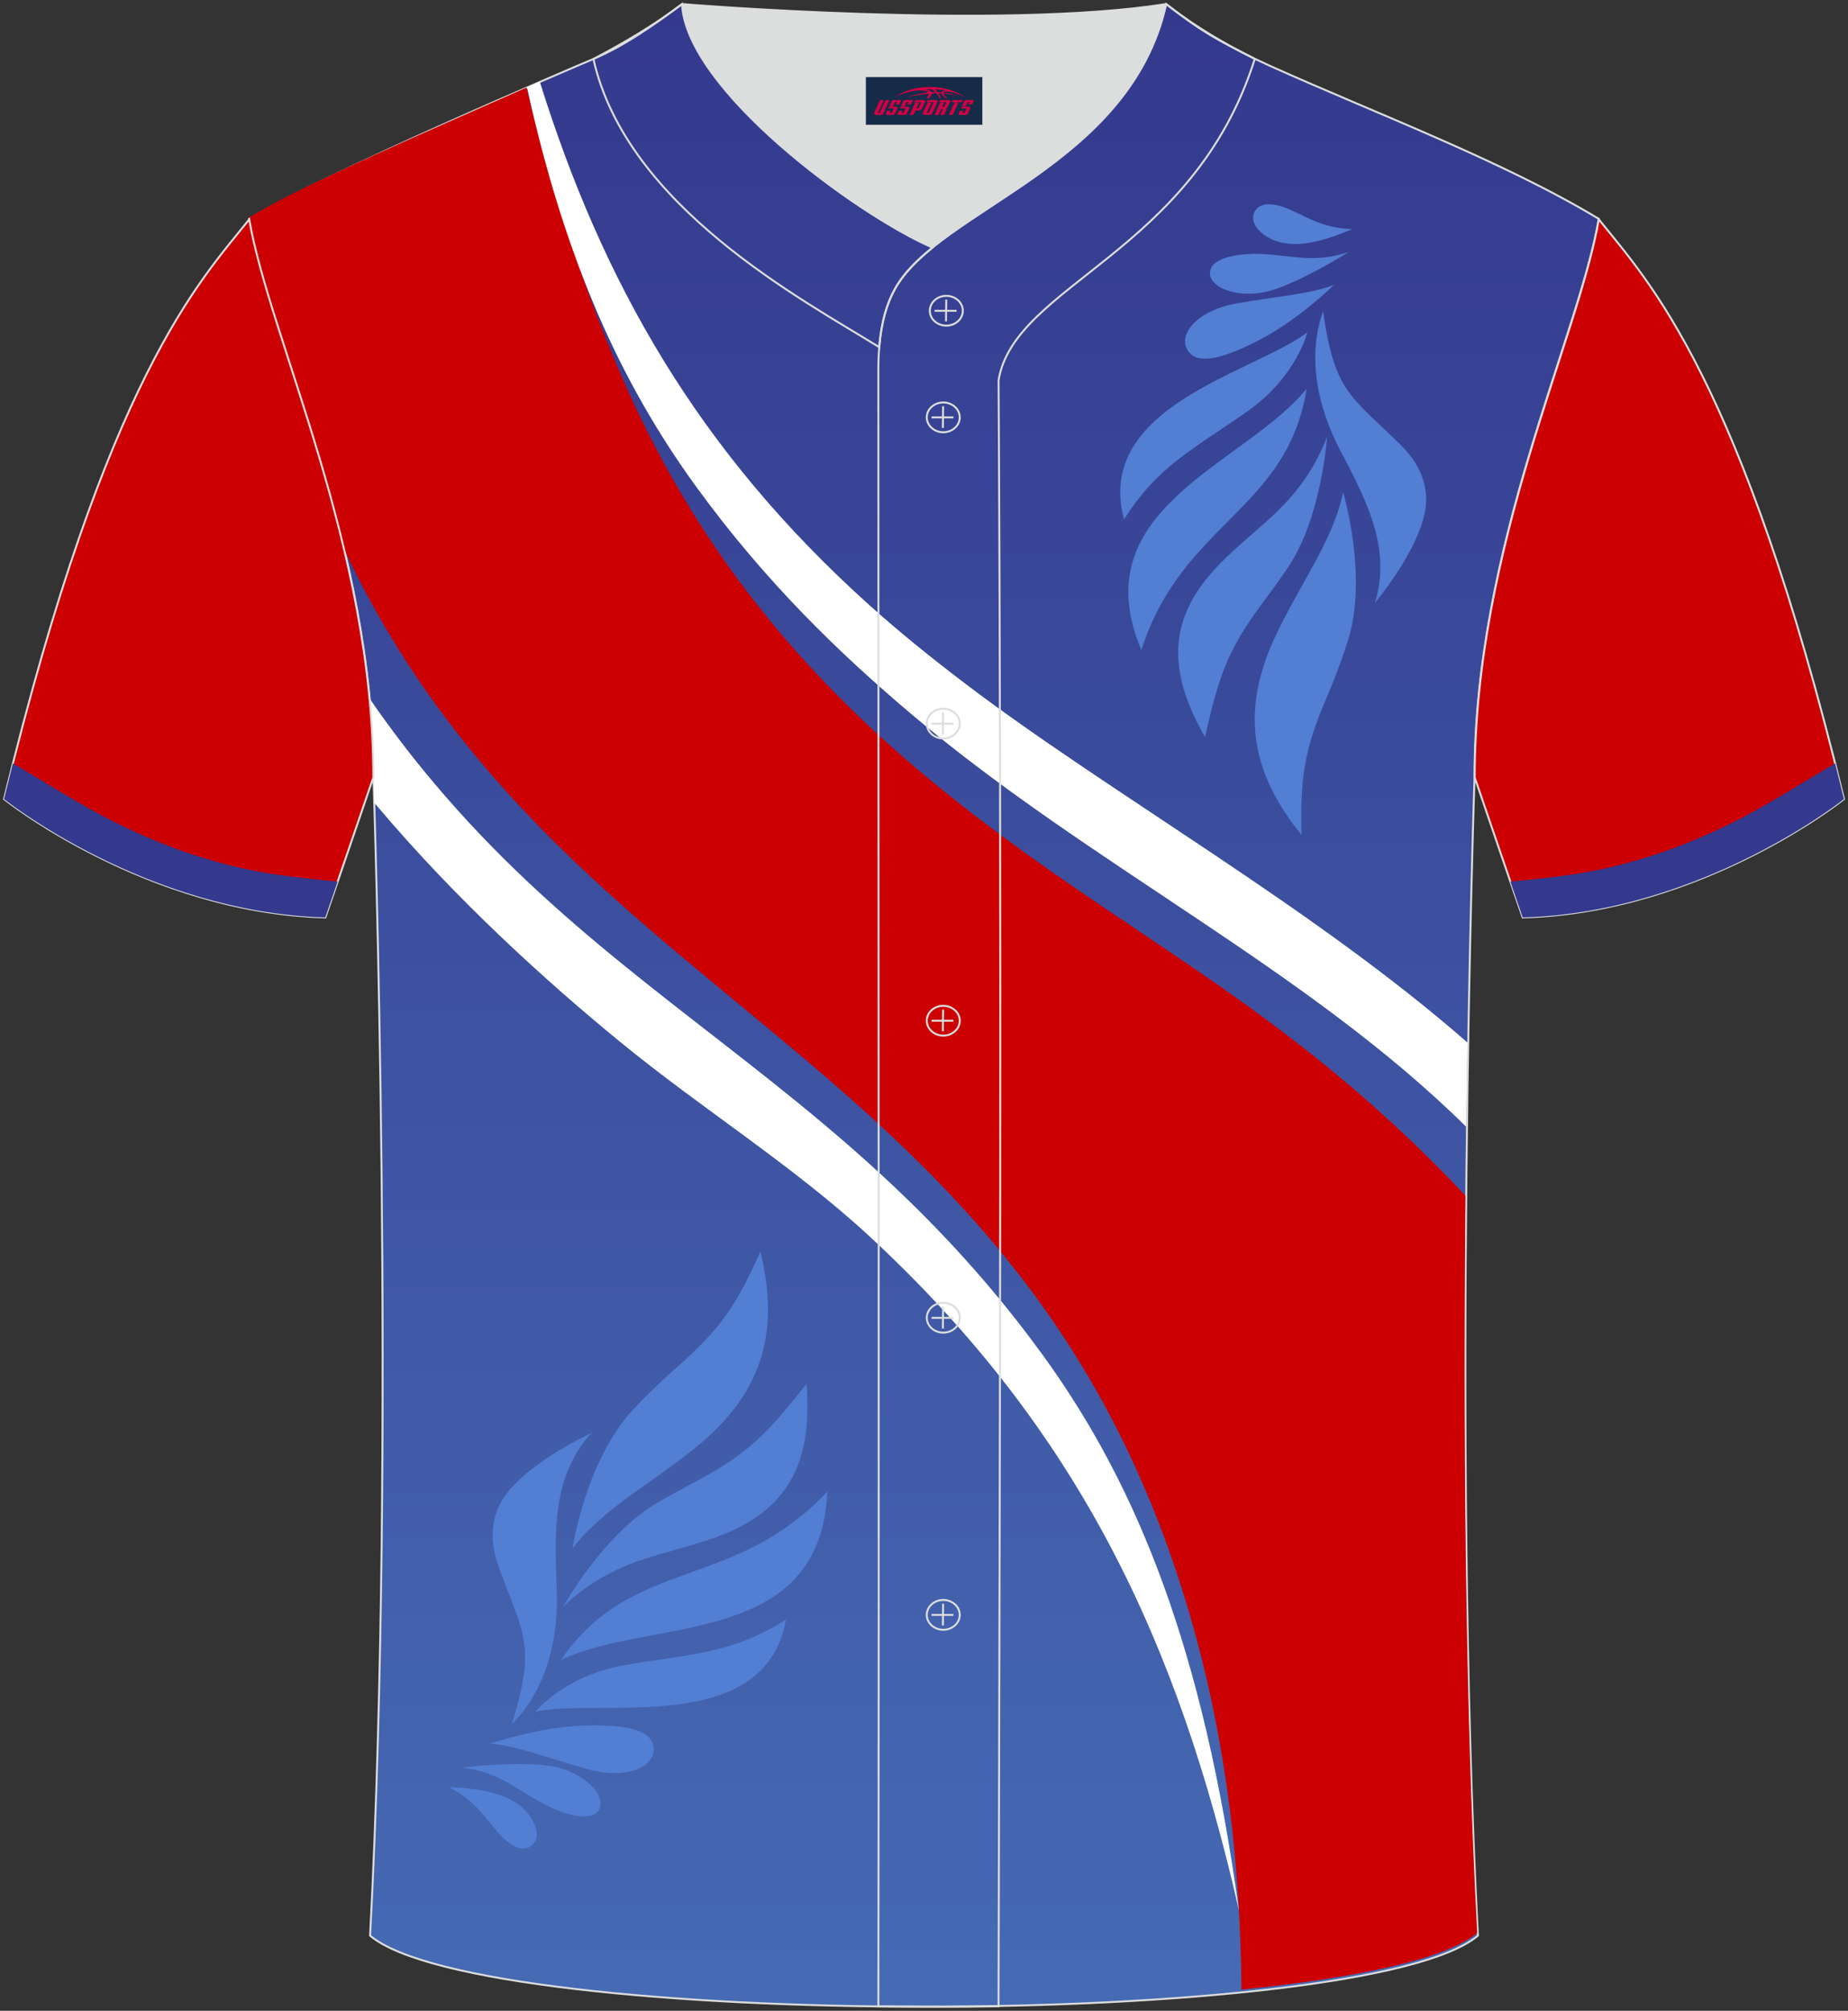 <?xml version="1.0" encoding="utf-8"?>
<!-- Generator: Adobe Illustrator 24.0.0, SVG Export Plug-In . SVG Version: 6.00 Build 0)  -->
<svg xmlns="http://www.w3.org/2000/svg" xmlns:xlink="http://www.w3.org/1999/xlink" version="1.1" id="图层_1" x="0px" y="0px" width="380.86px" height="414.34px" viewBox="0 0 380.86 414.34" enable-background="new 0 0 380.86 414.34" xml:space="preserve">
<rect x="0" y="0" width="380.86" height="414.34" fill="#333333" stroke="none"/>
<g>
	<linearGradient id="SVGID_1_" gradientUnits="userSpaceOnUse" x1="190.432" y1="413.495" x2="190.432" y2="0.845">
		<stop offset="0" style="stop-color:#466AB4"/>
		<stop offset="1" style="stop-color:#34398D"/>
	</linearGradient>
	
		<path fill-rule="evenodd" clip-rule="evenodd" fill="url(#SVGID_1_)" stroke="#DCDDDD" stroke-width="0.4" stroke-miterlimit="22.926" d="   M76.27,398.85c5.38-101.42,0.7-238.67,0.7-238.67c0-47.82-21.33-90.3-25.61-115.08c15.77-9.52,66.73-31.17,70.91-32.94   c6.38-2.69,12.75-7.17,18.28-11.32c0,0,65.43,5.41,99.79,0c6.45,5.03,13.91,9.37,21.41,12.74C283.6,23.4,309.8,33.21,329.5,45.1   c-4.29,24.77-25.61,67.26-25.61,115.08c0,0-4.68,137.24,0.7,238.67C281.44,418.37,99.43,418.37,76.27,398.85z"/>
	<g>
		<path fill-rule="evenodd" clip-rule="evenodd" fill="#CC0000" d="M108.52,18.04c2.56,11,8.99,35.63,20.48,61.51    c16.24,36.57,39.19,62.04,64.49,82.63c37.55,30.57,70.22,43.54,108.52,84.17c-0.43,46.09-0.17,103.16,2.42,151.95    c-6.37,5.37-24.78,9.26-48.58,11.67c-0.2-25.94-3.21-49.92-9.27-72.34C214.17,217.76,120.57,211.45,73.39,118.27    c-0.77-1.54-1.54-3.09-2.28-4.7c-6.63-28.29-16.92-52.41-19.75-68.79C63.03,37.75,87.85,27.21,108.52,18.04z"/>
		<path fill-rule="evenodd" clip-rule="evenodd" fill="#FFFFFF" d="M76.21,144c4.29,6.22,8.69,11.96,13.19,17.29    c25.2,29.95,53.19,47.48,80.43,70.39c15.43,12.98,30.63,27.68,44.93,47.33c19.97,27.44,33.25,61.27,40.57,114.58    c-12.58-55.19-32.88-98.76-76.08-138.79c-15.71-14.55-34.64-26.35-51.42-40.09c-15.11-12.38-33.74-29.2-50.21-48.73l-0.47-0.56    c-0.11-3.64-0.18-5.63-0.18-5.63C76.95,154.46,76.69,149.19,76.21,144z"/>
		<path fill-rule="evenodd" clip-rule="evenodd" fill="#FFFFFF" d="M302.16,232.17c-32.68-32.32-77.11-53.72-113.7-84.49    c-15.43-12.98-30.63-27.68-44.93-47.32c-15.61-21.45-27.14-46.81-34.92-82.35l2.64-1.17c12.88,41.17,32.49,75.99,67.8,107.74    c6.21,5.59,12.96,11.03,20.03,16.4c29.91,22.69,71.5,45.97,103.35,73.84C302.32,220.31,302.24,226.11,302.16,232.17z"/>
		<path fill-rule="evenodd" clip-rule="evenodd" fill="#527ED4" d="M276.8,101.43c0,0,5.25,17.46,0.93,30.81    c-1.63,5.02-3.1,8.64-4.36,11.6c-4.56,10.64-5.42,16.33-5.14,28.2c-10.87-13.37-12.41-26.07-5.3-41.12    C267.98,120.21,274.77,111.36,276.8,101.43L276.8,101.43L276.8,101.43z M272.67,64.13c-3.38,9.56-1.01,19.9,3.4,28.39    c5.11,9.8,10.91,20.26,7.28,31.71c0,0,11.17-13.21,10.56-22.04c-0.33-4.73-2.73-8.07-5.49-10.77    C278.25,81.48,275.05,80.72,272.67,64.13L272.67,64.13L272.67,64.13z M278.74,47.2c-5.57,2.33-13.52,5.19-18.74,0.76    c-1.25-1.06-1.97-2.34-1.7-3.55c0.37-1.71,1.75-2.41,3.51-2.31C266.69,42.36,270.61,47.08,278.74,47.2L278.74,47.2L278.74,47.2z     M278.02,51.9c-8.41,2.86-13.59-0.05-21.22,0.48c-3.75,0.26-7.2,1.35-7.43,3.61c-0.34,3.49,6.28,5.73,12.65,3.85    C268.39,57.95,278.02,51.9,278.02,51.9L278.02,51.9L278.02,51.9z M274.92,58.7c0,0-7.23,7.19-15.61,11.48    c-8.39,4.29-13.07,4.91-14.71,1.71c-1.65-3.2,2.26-8,10.42-9.4C263.16,61.08,270.33,60.53,274.92,58.7L274.92,58.7L274.92,58.7z     M269.44,68.48c-10.83,8.25-44.05,15.19-37.78,38.54c7.16-11.38,15.21-14.96,25.74-22.49C267.23,77.5,269.44,68.48,269.44,68.48    L269.44,68.48L269.44,68.48z M269.29,80.08c-12.54,15.59-46.48,24.54-34.07,53.87C243.72,107.54,265.29,105.26,269.29,80.08    L269.29,80.08L269.29,80.08z M273.48,90.1c-5.46,13.65-13.69,17.57-21.99,25.98c-10.65,10.81-11.26,21.61-3.15,35.77    c2.78-12.13,4.42-17.57,11.77-27.48c1.47-1.97,3.16-4.26,5.15-7.17C272.41,106.81,273.48,90.1,273.48,90.1z"/>
		<path fill-rule="evenodd" clip-rule="evenodd" fill="#527ED4" d="M117.96,319.13c0,0,2.8-18.37,12.61-28.77    c3.69-3.91,6.63-6.6,9.09-8.77c8.84-7.81,12.13-12.66,17.06-23.72c4.16,17.07,0.04,29.44-13.09,40.19    C134.31,305.69,124.19,310.87,117.96,319.13L117.96,319.13L117.96,319.13z M105.48,355.28c7.3-7.33,9.63-17.88,9.27-27.63    c-0.41-11.26-1.18-23.42,7.17-32.38c0,0-16.06,7.28-19.36,15.68c-1.77,4.5-1.01,8.62,0.35,12.31    C107.92,336.87,110.54,338.96,105.48,355.28L105.48,355.28L105.48,355.28z M92.48,368.23c6.15,0.29,14.71,1.13,17.6,7.5    c0.69,1.53,0.78,3.01,0.01,4.01c-1.09,1.4-2.66,1.46-4.24,0.59C101.46,377.95,99.91,371.9,92.48,368.23L92.48,368.23L92.48,368.23    z M95.21,364.21c8.99,1.04,12.48,5.99,19.75,8.84c3.57,1.4,7.23,1.91,8.42-0.08c1.84-3.06-3.28-8.03-9.97-9.08    C106.71,362.83,95.21,364.21,95.21,364.21L95.21,364.21L95.21,364.21z M101.03,359.3c0,0,9.79-3.46,19.4-3.74    c9.6-0.28,14.18,1.19,14.3,4.86c0.12,3.66-5.58,6.37-13.7,4.1C112.9,362.25,106.05,359.62,101.03,359.3L101.03,359.3L101.03,359.3    z M110.35,352.69c0,0,5.97-7.35,18.11-9.52c13-2.33,21.97-2.11,33.55-9.46C157.56,357.96,123.93,349.84,110.35,352.69    L110.35,352.69L110.35,352.69z M115.57,342.08c18.37-8.88,53.54-2.28,54.93-34.71C151.11,327.97,130.25,320.64,115.57,342.08    L115.57,342.08L115.57,342.08z M116.08,331.02c10.99-10.19,20.28-10.19,31.61-14.32c14.53-5.29,19.81-14.97,18.54-31.57    c-7.86,9.95-11.75,14.25-22.86,20.16c-2.21,1.17-4.78,2.55-7.87,4.34C124.38,316.09,116.08,331.02,116.08,331.02z"/>
	</g>
	
		<path fill-rule="evenodd" clip-rule="evenodd" fill="#CC0001" stroke="#DCDDDD" stroke-width="0.4" stroke-miterlimit="22.926" d="   M329.51,45.21c10.24,12.79,29.35,32.41,50.52,119.44c0,0-29.18,23.37-66.21,24.39c0,0-7.17-20.82-9.89-28.84   C303.92,112.44,325.23,69.97,329.51,45.21z"/>
	<path fill-rule="evenodd" clip-rule="evenodd" fill="#34398E" d="M357.17,169.44c7.2-3.6,14.07-8.06,21.03-12.14   c0.6,2.4,1.21,4.85,1.83,7.36c0,0-29.18,23.37-66.21,24.39c0,0-1.07-3.11-2.54-7.39c4.22-0.4,8.54-0.85,12.69-1.46   C335.5,178.51,346.77,174.64,357.17,169.44z"/>
	
		<path fill-rule="evenodd" clip-rule="evenodd" fill="#CC0001" stroke="#DCDDDD" stroke-width="0.4" stroke-miterlimit="22.926" d="   M51.36,45.21C41.12,58.01,22,77.62,0.84,164.65c0,0,29.18,23.37,66.21,24.39c0,0,7.17-20.82,9.89-28.84   C76.94,112.44,55.63,69.97,51.36,45.21z"/>
	<path fill-rule="evenodd" clip-rule="evenodd" fill="#34398E" d="M23.69,169.44c-7.2-3.6-14.07-8.06-21.03-12.14   c-0.6,2.4-1.21,4.85-1.83,7.36c0,0,29.18,23.37,66.21,24.39c0,0,1.07-3.11,2.54-7.39c-4.22-0.4-8.54-0.85-12.69-1.46   C45.36,178.51,34.09,174.64,23.69,169.44z"/>
	<path fill-rule="evenodd" clip-rule="evenodd" fill="none" stroke="#DCDDDD" stroke-width="0.4" stroke-miterlimit="22.926" d="   M140.56,0.85c-5.88,4.41-11.76,7.88-18.26,11.31c6.82,30.45,43.15,49.63,58.9,59.37c0.43-5.16,1.57-8.98,3.2-11.92   c1.67-3.06,4.4-5.85,7.78-8.59C176.43,44.18,141.45,18.45,140.56,0.85z"/>
	
	<path fill-rule="evenodd" clip-rule="evenodd" fill="#DCDDDD" d="M192.19,51.02c14.78-11.95,42.06-22.78,48.16-50.18   c-34.36,5.41-99.79,0-99.79,0C141.45,18.45,176.43,44.18,192.19,51.02z"/>
	<path fill-rule="evenodd" clip-rule="evenodd" fill="none" stroke="#DCDDDD" stroke-width="0.4" stroke-miterlimit="22.926" d="   M258.6,12.15c-7.73-3.99-10.62-5.35-18.25-11.31c-7.49,33.66-46.97,42.31-55.94,58.76c-2.05,3.69-3.31,8.75-3.39,16.1   c0,112.61,0.19,225.12,0,337.73c8.35,0,16.42,0.13,24.77-0.03c0.26-111.62,0.66-223.47,0.01-335.06   C209.07,58.56,245.94,52.22,258.6,12.15z"/>
	<g>
		<g>
			<path fill-rule="evenodd" clip-rule="evenodd" fill="none" stroke="#DCDDDD" stroke-width="0.4" stroke-miterlimit="22.926" d="     M195.03,67.1c1.87,0,3.4-1.38,3.4-3.07c0-1.7-1.54-3.07-3.4-3.07c-1.87,0-3.4,1.38-3.4,3.07     C191.62,65.73,193.16,67.1,195.03,67.1z"/>
			
				<line fill-rule="evenodd" clip-rule="evenodd" fill="none" stroke="#DCDDDD" stroke-width="0.4" stroke-miterlimit="22.926" x1="195.02" y1="61.74" x2="194.96" y2="66.22"/>
			
				<line fill-rule="evenodd" clip-rule="evenodd" fill="none" stroke="#DCDDDD" stroke-width="0.4" stroke-miterlimit="22.926" x1="192.62" y1="64.04" x2="197.14" y2="64.04"/>
		</g>
		<g>
			<path fill-rule="evenodd" clip-rule="evenodd" fill="none" stroke="#DCDDDD" stroke-width="0.4" stroke-miterlimit="22.926" d="     M194.4,89.07c1.87,0,3.4-1.38,3.4-3.07c0-1.69-1.54-3.07-3.4-3.07c-1.87,0-3.4,1.38-3.4,3.07C191,87.69,192.53,89.07,194.4,89.07     z"/>
			
				<line fill-rule="evenodd" clip-rule="evenodd" fill="none" stroke="#DCDDDD" stroke-width="0.4" stroke-miterlimit="22.926" x1="194.37" y1="83.71" x2="194.32" y2="88.18"/>
			
				<line fill-rule="evenodd" clip-rule="evenodd" fill="none" stroke="#DCDDDD" stroke-width="0.4" stroke-miterlimit="22.926" x1="191.99" y1="86.01" x2="196.5" y2="86.01"/>
		</g>
		<g>
			<path fill-rule="evenodd" clip-rule="evenodd" fill="none" stroke="#DCDDDD" stroke-width="0.4" stroke-miterlimit="22.926" d="     M194.4,152.17c1.87,0,3.4-1.38,3.4-3.07c0-1.69-1.54-3.07-3.4-3.07c-1.87,0-3.4,1.38-3.4,3.07     C191,150.8,192.53,152.17,194.4,152.17z"/>
			
				<line fill-rule="evenodd" clip-rule="evenodd" fill="none" stroke="#DCDDDD" stroke-width="0.4" stroke-miterlimit="22.926" x1="194.37" y1="146.82" x2="194.32" y2="151.3"/>
			
				<line fill-rule="evenodd" clip-rule="evenodd" fill="none" stroke="#DCDDDD" stroke-width="0.4" stroke-miterlimit="22.926" x1="191.99" y1="149.12" x2="196.5" y2="149.12"/>
		</g>
		<g>
			<path fill-rule="evenodd" clip-rule="evenodd" fill="none" stroke="#DCDDDD" stroke-width="0.4" stroke-miterlimit="22.926" d="     M194.4,213.39c1.87,0,3.4-1.37,3.4-3.07c0-1.69-1.54-3.07-3.4-3.07c-1.87,0-3.4,1.37-3.4,3.07     C191,212.01,192.53,213.39,194.4,213.39z"/>
			
				<line fill-rule="evenodd" clip-rule="evenodd" fill="none" stroke="#DCDDDD" stroke-width="0.4" stroke-miterlimit="22.926" x1="194.37" y1="208.04" x2="194.32" y2="212.51"/>
			
				<line fill-rule="evenodd" clip-rule="evenodd" fill="none" stroke="#DCDDDD" stroke-width="0.4" stroke-miterlimit="22.926" x1="191.99" y1="210.33" x2="196.5" y2="210.33"/>
		</g>
		<g>
			<path fill-rule="evenodd" clip-rule="evenodd" fill="none" stroke="#DCDDDD" stroke-width="0.4" stroke-miterlimit="22.926" d="     M194.4,274.6c1.87,0,3.4-1.38,3.4-3.07c0-1.69-1.54-3.07-3.4-3.07c-1.87,0-3.4,1.38-3.4,3.07S192.53,274.6,194.4,274.6z"/>
			
				<line fill-rule="evenodd" clip-rule="evenodd" fill="none" stroke="#DCDDDD" stroke-width="0.4" stroke-miterlimit="22.926" x1="194.37" y1="269.25" x2="194.32" y2="273.73"/>
			
				<line fill-rule="evenodd" clip-rule="evenodd" fill="none" stroke="#DCDDDD" stroke-width="0.4" stroke-miterlimit="22.926" x1="191.99" y1="271.55" x2="196.5" y2="271.55"/>
		</g>
		<g>
			<path fill-rule="evenodd" clip-rule="evenodd" fill="none" stroke="#DCDDDD" stroke-width="0.4" stroke-miterlimit="22.926" d="     M194.4,335.82c1.87,0,3.4-1.37,3.4-3.07c0-1.69-1.54-3.07-3.4-3.07c-1.87,0-3.4,1.38-3.4,3.07     C191,334.44,192.53,335.82,194.4,335.82z"/>
			
				<line fill-rule="evenodd" clip-rule="evenodd" fill="none" stroke="#DCDDDD" stroke-width="0.4" stroke-miterlimit="22.926" x1="194.37" y1="330.46" x2="194.32" y2="334.94"/>
			
				<line fill-rule="evenodd" clip-rule="evenodd" fill="none" stroke="#DCDDDD" stroke-width="0.4" stroke-miterlimit="22.926" x1="191.99" y1="332.76" x2="196.5" y2="332.76"/>
		</g>
	</g>
	
</g>
<g id="tag_logo">
	<rect y="15.89" fill="#162B48" width="24" height="9.818" x="178.45"/>
	<g>
		<path fill="#D30044" d="M194.41,19.08l0.005-0.011c0.131-0.311,1.085-0.262,2.351,0.071c0.715,0.24,1.44,0.54,2.193,0.9    c-0.218-0.147-0.447-0.289-0.682-0.42l0.011,0.005l-0.011-0.005c-1.478-0.845-3.218-1.418-5.1-1.62    c-1.282-0.115-1.658-0.082-2.411-0.055c-2.449,0.142-4.68,0.905-6.458,2.095c1.26-0.638,2.722-1.075,4.195-1.336    c1.467-0.18,2.476-0.033,2.771,0.344c-1.691,0.175-3.469,0.633-4.555,1.075c1.156-0.338,2.967-0.665,4.647-0.813    c0.016,0.251-0.115,0.567-0.415,0.96h0.475c0.376-0.382,0.584-0.725,0.595-1.004c0.333-0.022,0.66-0.033,0.971-0.033    C193.24,19.52,193.45,19.87,193.65,20.26h0.262c-0.125-0.344-0.295-0.687-0.518-1.036c0.207,0,0.393,0.005,0.567,0.011    c0.104,0.267,0.496,0.66,1.058,1.025h0.245c-0.442-0.365-0.753-0.753-0.835-1.004c1.047,0.065,1.696,0.224,2.885,0.513    C196.23,19.34,195.49,19.17,194.41,19.08z M191.97,18.99c-0.164-0.295-0.655-0.485-1.402-0.551    c0.464-0.033,0.922-0.055,1.364-0.055c0.311,0.147,0.589,0.344,0.84,0.589C192.51,18.97,192.24,18.98,191.97,18.99z M193.95,19.04c-0.224-0.016-0.458-0.027-0.715-0.044c-0.147-0.202-0.311-0.398-0.502-0.6c0.082,0,0.164,0.005,0.24,0.011    c0.72,0.033,1.429,0.125,2.138,0.273C194.44,18.64,194.06,18.8,193.95,19.04z"/>
		<path fill="#D30044" d="M181.37,20.62L180.2,23.17C180.02,23.54,180.29,23.68,180.77,23.68l0.873,0.005    c0.115,0,0.251-0.049,0.327-0.175l1.342-2.891H182.53L181.31,23.25H181.14c-0.147,0-0.185-0.033-0.147-0.125l1.156-2.504H181.37L181.37,20.62z M183.23,21.97h1.271c0.36,0,0.584,0.125,0.442,0.425L184.47,23.43C184.37,23.65,184.1,23.68,183.87,23.68H182.95c-0.267,0-0.442-0.136-0.349-0.333l0.235-0.513h0.742L183.4,23.21C183.38,23.26,183.42,23.27,183.48,23.27h0.18    c0.082,0,0.125-0.016,0.147-0.071l0.376-0.813c0.011-0.022,0.011-0.044-0.055-0.044H183.06L183.23,21.97L183.23,21.97z M184.05,21.9h-0.78l0.475-1.025c0.098-0.218,0.338-0.256,0.578-0.256H185.77L185.38,21.46L184.6,21.58l0.262-0.562H184.57c-0.082,0-0.12,0.016-0.147,0.071L184.05,21.9L184.05,21.9z M185.64,21.97L185.47,22.34h1.069c0.06,0,0.06,0.016,0.049,0.044    L186.21,23.2C186.19,23.25,186.15,23.27,186.07,23.27H185.89c-0.055,0-0.104-0.011-0.082-0.06l0.175-0.376H185.24L185.01,23.35C184.91,23.54,185.09,23.68,185.36,23.68h0.916c0.24,0,0.502-0.033,0.605-0.251l0.475-1.031c0.142-0.3-0.082-0.425-0.442-0.425H185.64L185.64,21.97z M186.45,21.9l0.371-0.818c0.022-0.055,0.06-0.071,0.147-0.071h0.295L187,21.57l0.791-0.115l0.387-0.845H186.73c-0.24,0-0.48,0.038-0.578,0.256L185.68,21.9L186.45,21.9L186.45,21.9z M188.85,22.36h0.278c0.087,0,0.153-0.022,0.202-0.115    l0.496-1.075c0.033-0.076-0.011-0.12-0.125-0.12H188.3l0.431-0.431h1.522c0.355,0,0.485,0.153,0.393,0.355l-0.676,1.445    c-0.06,0.125-0.175,0.333-0.644,0.327l-0.649-0.005L188.24,23.68H187.46l1.178-2.558h0.785L188.85,22.36L188.85,22.36z     M191.44,23.17c-0.022,0.049-0.06,0.076-0.142,0.076h-0.191c-0.082,0-0.109-0.027-0.082-0.076l0.944-2.051h-0.785l-0.987,2.138    c-0.125,0.273,0.115,0.415,0.453,0.415h0.72c0.327,0,0.649-0.071,0.769-0.322l1.085-2.384c0.093-0.202-0.06-0.355-0.415-0.355    h-1.533l-0.431,0.431h1.38c0.115,0,0.164,0.033,0.131,0.104L191.44,23.17L191.44,23.17z M194.16,22.04h0.278    c0.087,0,0.158-0.022,0.202-0.115l0.344-0.753c0.033-0.076-0.011-0.12-0.125-0.12h-1.402l0.425-0.431h1.527    c0.355,0,0.485,0.153,0.393,0.355l-0.529,1.124c-0.044,0.093-0.147,0.18-0.393,0.18c0.224,0.011,0.256,0.158,0.175,0.327    l-0.496,1.075h-0.785l0.54-1.167c0.022-0.055-0.005-0.087-0.104-0.087h-0.235L193.39,23.68h-0.785l1.178-2.558h0.785L194.16,22.04L194.16,22.04z M196.73,21.13L195.55,23.68h0.785l1.184-2.558H196.73L196.73,21.13z M198.24,21.06l0.202-0.431h-2.1l-0.295,0.431    H198.24L198.24,21.06z M198.22,21.97h1.271c0.36,0,0.584,0.125,0.442,0.425l-0.475,1.031c-0.104,0.218-0.371,0.251-0.605,0.251    h-0.916c-0.267,0-0.442-0.136-0.349-0.333l0.235-0.513h0.742L198.39,23.21c-0.022,0.049,0.022,0.06,0.082,0.06h0.18    c0.082,0,0.125-0.016,0.147-0.071l0.376-0.813c0.011-0.022,0.011-0.044-0.049-0.044h-1.069L198.22,21.97L198.22,21.97z     M199.03,21.9H198.25l0.475-1.025c0.098-0.218,0.338-0.256,0.578-0.256h1.451l-0.387,0.845l-0.791,0.115l0.262-0.562h-0.295    c-0.082,0-0.12,0.016-0.147,0.071L199.03,21.9z"/>
	</g>
</g>
</svg>